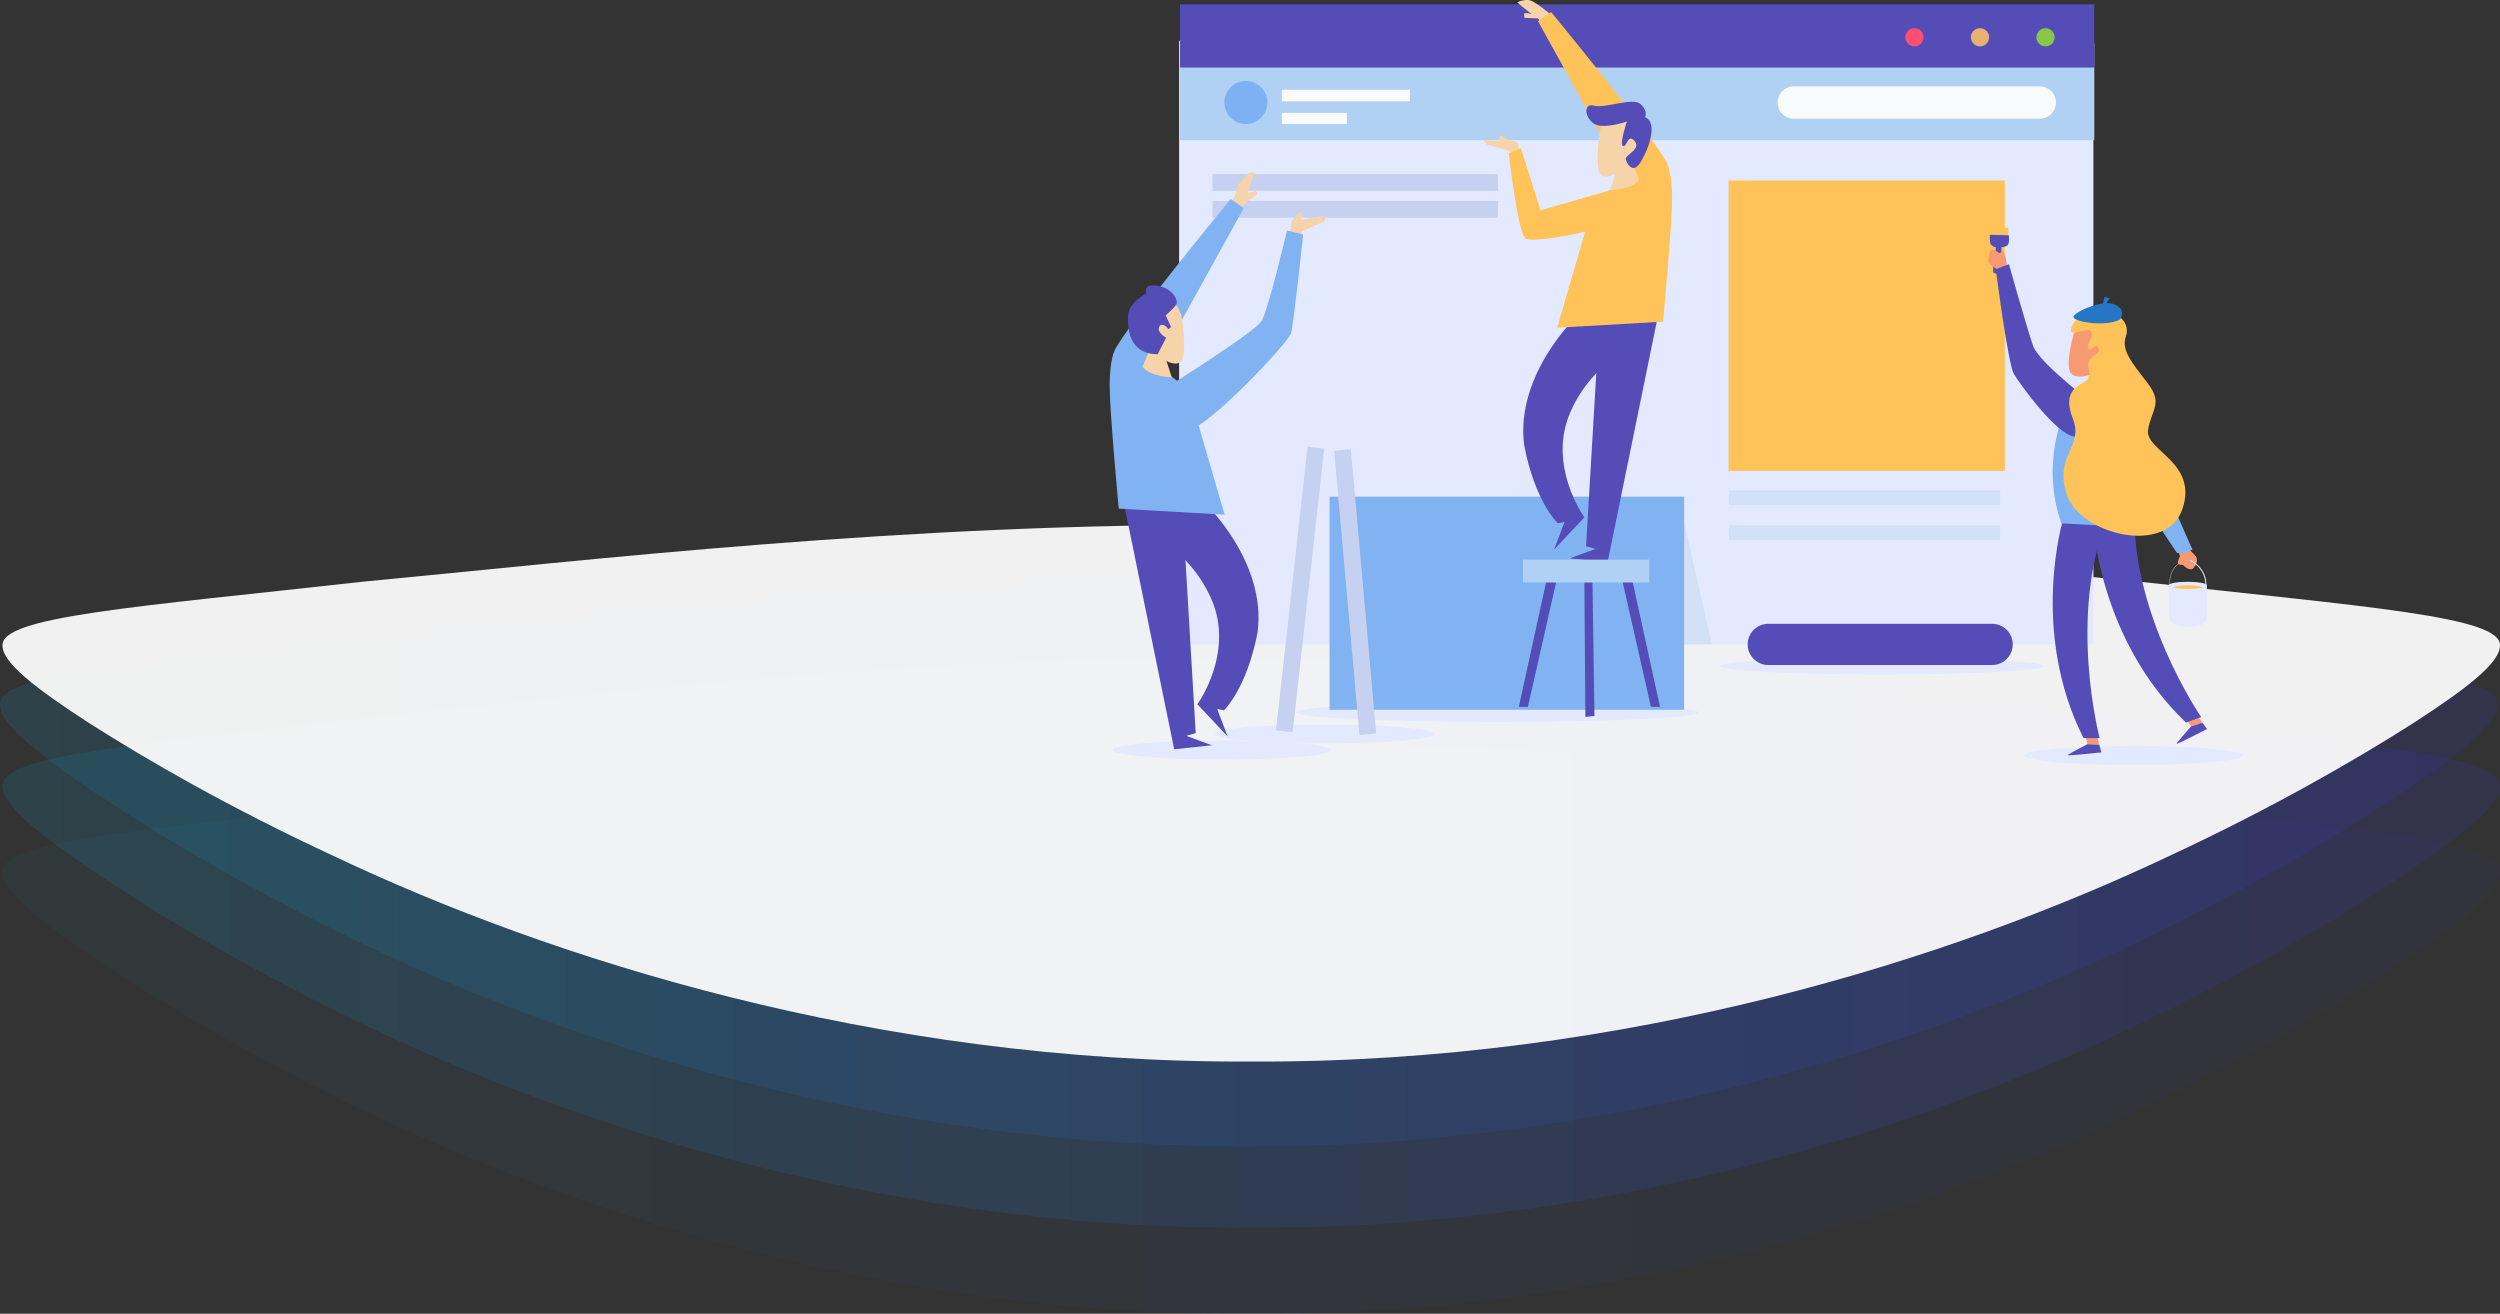 <svg xmlns="http://www.w3.org/2000/svg" xmlns:xlink="http://www.w3.org/1999/xlink" width="1716.873" height="902.211" viewBox="0 0 1716.873 902.211">
  <rect x="0" y="0" width="1716.873" height="902.211" fill="#333333" stroke="none"/>
  <defs>
    <linearGradient id="linear-gradient" x1="-0.25" y1="0.5" x2="1.25" y2="0.5" gradientUnits="objectBoundingBox">
      <stop offset="0" stop-color="#0ab3c4"/>
      <stop offset="1" stop-color="#3d1cde"/>
    </linearGradient>
  </defs>
  <g id="Group_255" data-name="Group 255" transform="translate(1011.893 -722.826)">
    <path id="Ellipse_4_copy_5" data-name="Ellipse 4 copy 5" d="M92.211,1645.023c-259.09,1.219-483.371-76.168-628.543-148.927-73.668-36.353-129.884-71.1-168.75-97.278-38.7-26.581-60.058-44.587-60.261-56.819-1.909-21.51,90.961-28.278,247.42-46.8,155.764-15.718,375.115-43.189,610.134-41.345,235.019-1.844,454.37,25.627,610.134,41.345,156.458,18.522,249.329,25.29,247.42,46.8-.2,12.232-21.558,30.238-60.259,56.821-38.863,26.177-95.071,60.934-168.961,97.247C575.573,1568.846,351.3,1646.245,92.211,1645.023Z" transform="translate(-244.859 -20)" opacity="0.051" fill="url(#linear-gradient)"/>
    <path id="Ellipse_4_copy_4" data-name="Ellipse 4 copy 4" d="M92.211,1585.976c-259.09,1.219-483.371-76.168-628.543-148.927-73.668-36.353-129.884-71.1-168.75-97.277-38.7-26.581-60.058-44.588-60.261-56.819-1.909-21.51,90.961-28.278,247.42-46.8,155.764-15.718,375.115-43.189,610.134-41.345,235.019-1.844,454.37,25.627,610.134,41.345,156.458,18.522,249.329,25.289,247.42,46.8-.2,12.231-21.558,30.238-60.259,56.821-38.863,26.177-95.071,60.934-168.961,97.247C575.573,1509.8,351.3,1587.2,92.211,1585.976Z" transform="translate(-244.859 -20)" opacity="0.149" fill="url(#linear-gradient)"/>
    <path id="Ellipse_4_copy_3" data-name="Ellipse 4 copy 3" d="M90.55,1517.739c-259.09,1.219-483.371-76.168-628.543-148.927-73.669-36.353-129.884-71.1-168.75-97.278-38.7-26.581-60.058-44.587-60.261-56.819-1.909-21.51,90.961-28.278,247.42-46.8,155.764-15.719,375.115-43.189,610.134-41.345,235.019-1.844,454.37,25.627,610.134,41.345,156.458,18.521,249.329,25.289,247.42,46.8-.2,12.232-21.558,30.238-60.259,56.821-38.863,26.177-95.071,60.934-168.961,97.247C573.912,1441.562,349.642,1518.96,90.55,1517.739Z" transform="translate(-244.859 -7.69)" opacity="0.149" fill="url(#linear-gradient)"/>
    <path id="Ellipse_4_copy_3-2" data-name="Ellipse 4 copy 3" d="M92.257,1459.541c259.09,1.148,483.371-71.751,628.543-140.292,73.669-34.246,129.884-66.981,168.75-91.638,38.7-25.039,60.058-42,60.261-53.524,1.909-20.263-90.961-26.639-247.42-44.087-155.764-14.805-375.115-40.685-610.134-38.947-235.019-1.738-454.37,24.142-610.134,38.947-156.459,17.448-249.329,23.824-247.42,44.087.2,11.522,21.558,28.483,60.258,53.527,38.863,24.66,95.072,57.4,168.961,91.608C-391.1,1387.782-166.835,1460.692,92.257,1459.541Z" transform="translate(-244.859 -7.69)" fill="#fff" opacity="0.929"/>
    <g id="Group_198" data-name="Group 198" transform="translate(-1052.864 166.055)">
      <g id="Group_45" data-name="Group 45" transform="translate(803.028 556.771)">
        <g id="Group_44" data-name="Group 44" transform="translate(0 0)">
          <g id="Group_25" data-name="Group 25" transform="translate(47.699 2.989)">
            <rect id="Rectangle_9" data-name="Rectangle 9" width="627.879" height="414.585" transform="translate(0 24.932)" fill="#e3eaff"/>
            <rect id="Rectangle_10" data-name="Rectangle 10" width="627.879" height="66.481" transform="translate(0.615 26.777)" fill="#b0d1f3"/>
            <rect id="Rectangle_11" data-name="Rectangle 11" width="627.879" height="43.398" transform="translate(0.615)" fill="#544db8"/>
          </g>
          <g id="Group_26" data-name="Group 26" transform="translate(546.461 19.38)">
            <path id="Path_157" data-name="Path 157" d="M1043.744,197.417a6.234,6.234,0,1,1-6.235-6.232A6.234,6.234,0,0,1,1043.744,197.417Z" transform="translate(-1031.277 -191.185)" fill="#ff4f72"/>
            <path id="Path_158" data-name="Path 158" d="M1055.944,197.417a6.233,6.233,0,1,1-6.231-6.232A6.231,6.231,0,0,1,1055.944,197.417Z" transform="translate(-998.465 -191.185)" fill="#e8b172"/>
            <path id="Path_159" data-name="Path 159" d="M1068.142,197.417a6.232,6.232,0,1,1-6.232-6.232A6.231,6.231,0,0,1,1068.142,197.417Z" transform="translate(-965.65 -191.185)" fill="#88c548"/>
          </g>
          <path id="Path_160" data-name="Path 160" d="M1187.554,224.168H1018.582a11.082,11.082,0,0,1-11.08-11.08h0a11.08,11.08,0,0,1,11.08-11.08h168.972a11.08,11.08,0,0,1,11.083,11.08h0A11.083,11.083,0,0,1,1187.554,224.168Z" transform="translate(-548.759 -142.694)" fill="#f9fbfc"/>
          <path id="Path_161" data-name="Path 161" d="M934.065,215.784a14.773,14.773,0,1,1-14.773-14.777A14.774,14.774,0,0,1,934.065,215.784Z" transform="translate(-825.733 -145.388)" fill="#7eb1f3"/>
          <rect id="Rectangle_12" data-name="Rectangle 12" width="87.949" height="7.964" transform="translate(118.258 61.622)" fill="#f9fbfc"/>
          <rect id="Rectangle_13" data-name="Rectangle 13" width="44.667" height="7.617" transform="translate(118.258 77.55)" fill="#f9fbfc"/>
          <ellipse id="Ellipse_5" data-name="Ellipse 5" cx="75.138" cy="6.579" rx="75.138" ry="6.579" transform="translate(2.181 508.497)" fill="#e3eaff"/>
          <ellipse id="Ellipse_6" data-name="Ellipse 6" cx="75.138" cy="6.579" rx="75.138" ry="6.579" transform="translate(72.282 497.428)" fill="#e3eaff"/>
          <ellipse id="Ellipse_7" data-name="Ellipse 7" cx="111.231" cy="5.812" rx="111.231" ry="5.812" transform="translate(419.096 451.614)" fill="#e3eaff"/>
          <rect id="Rectangle_14" data-name="Rectangle 14" width="189.748" height="199.444" transform="translate(425.041 123.948)" fill="#ffc359"/>
          <path id="Path_162" data-name="Path 162" d="M1203.637,331.341c0,3.634-33.641,6.578-75.137,6.578s-75.137-2.944-75.137-6.578,33.641-6.578,75.137-6.578S1203.637,327.707,1203.637,331.341Z" transform="translate(-425.415 187.455)" fill="#e3eaff"/>
          <path id="Path_163" data-name="Path 163" d="M1047.62,234.332a11.96,11.96,0,0,1-.232-6.117,44.921,44.921,0,0,1,12.006.922s.343,3.926-.347,5.427S1049.813,236.87,1047.62,234.332Z" transform="translate(-442.179 -72.411)" fill="#ffc359"/>
          <path id="Path_164" data-name="Path 164" d="M1051.21,238.29s-2.945,16.617-1.561,17.485,3.638,1.037,4.5-.52.867-17.138.867-17.138,3.807,0,4.674-2.077.347-6.062.347-6.062l-12.987-.347s-.344,5.195.693,6.752A5.623,5.623,0,0,0,1051.21,238.29Z" transform="translate(-442.536 -68.404)" fill="#544db8"/>
          <g id="Group_29" data-name="Group 29" transform="translate(690.345 285.378)">
            <g id="Group_27" data-name="Group 27" transform="translate(36.866 114.17)">
              <path id="Path_165" data-name="Path 165" d="M1080.267,294.882v21.211a5.089,5.089,0,0,0,1.683,3.885c1.79,1.539,5.39,3.3,12.514,3.3a20.425,20.425,0,0,0,9.3-1.8,5.267,5.267,0,0,0,2.822-4.722V294.882h-26.317Z" transform="translate(-1080.267 -292.458)" fill="#e3eaff"/>
              <path id="Path_166" data-name="Path 166" d="M1106.584,296.649c0,1.339-5.892,2.424-13.157,2.424s-13.16-1.085-13.16-2.424,5.892-2.424,13.16-2.424S1106.584,295.31,1106.584,296.649Z" transform="translate(-1080.267 -294.225)" fill="#e3eaff"/>
              <path id="Path_167" data-name="Path 167" d="M1091.182,297.306a49.808,49.808,0,0,0,10.08-.882c-.9-.878-5.063-1.542-10.08-1.542s-9.184.664-10.079,1.542A49.767,49.767,0,0,0,1091.182,297.306Z" transform="translate(-1078.021 -292.458)" fill="#ffc359"/>
            </g>
            <path id="Path_168" data-name="Path 168" d="M1090.379,290.383s-10.563,2.251-9.87,16.791" transform="translate(-1042.839 -190.389)" fill="none" stroke="#e3eaff" stroke-miterlimit="10" stroke-width="0.25"/>
            <g id="Group_28" data-name="Group 28">
              <path id="Path_169" data-name="Path 169" d="M1082.305,289.765l1.151,3.465s-1.844,3.232-1.384,4.848,3.694.69,3.927,1.384,4.383,4.154,6.46,2.077,3.232-5.309,2.309-7.386-4.387-4.616-4.847-5.77S1082.305,289.765,1082.305,289.765Z" transform="translate(-1038.746 -196.582)" fill="#f79a74"/>
              <path id="Path_170" data-name="Path 170" d="M1084.746,265.285s4.154,2.767,8.312,17.079,30.469,72.945,30.469,72.945-6,3.232-10.619,2.31c0,0-17.543-25.391-26.774-43.4s-17.082-37.4-15.7-46.171S1084.746,265.285,1084.746,265.285Z" transform="translate(-1070.275 -263.281)" fill="#81b3f3"/>
              <path id="Path_171" data-name="Path 171" d="M1095.4,308.482l-.694-.037c.671-12.53-10.3-17.621-10.412-17.673l.28-.631C1084.694,290.193,1096.1,295.469,1095.4,308.482Z" transform="translate(-1032.568 -191.04)" fill="#e3eaff"/>
            </g>
          </g>
          <g id="Group_34" data-name="Group 34" transform="translate(603.357 171.414)">
            <path id="Path_172" data-name="Path 172" d="M1068.847,260.158s-3.03,8.988-4.7,14.422c0,0,14.844-.314,20.068-7.213l-5.539-13.271Z" transform="translate(-999.782 -174.019)" fill="#f7d3a9"/>
            <g id="Group_30" data-name="Group 30" transform="translate(54.482 333.186)">
              <path id="Path_173" data-name="Path 173" d="M1064.813,323.506l1.27,5.656,8.195.462-1.73-6.925Z" transform="translate(-1052.461 -322.698)" fill="#f79a74"/>
              <path id="Path_174" data-name="Path 174" d="M1075.084,324.45s-13.733,7.154-13.618,7.619,23.2-1.963,23.2-1.963l-1.384-5.195Z" transform="translate(-1061.465 -317.987)" fill="#544db8"/>
            </g>
            <g id="Group_31" data-name="Group 31" transform="translate(129.338 319.065)">
              <path id="Path_175" data-name="Path 175" d="M1083.584,322.407l3.219,4.82,7.813-2.518-4.107-5.838Z" transform="translate(-1076.832 -318.871)" fill="#f79a74"/>
              <path id="Path_176" data-name="Path 176" d="M1091.725,322.973s-10.239,11.618-9.966,12.006S1102.7,324.8,1102.7,324.8l-3.162-4.346Z" transform="translate(-1081.754 -314.615)" fill="#544db8"/>
            </g>
            <path id="Path_177" data-name="Path 177" d="M1066.016,282.912s-23.546,76.867,13.851,150.968h11.079s-22.159-83.8,5.542-151.661Z" transform="translate(-1014.417 -98.384)" fill="#544db8"/>
            <path id="Path_178" data-name="Path 178" d="M1066.224,291.079s3.649,80.313,63.766,137.541l10.434-3.723s-49.022-71.481-45.735-144.706Z" transform="translate(-994.183 -103.836)" fill="#544db8"/>
            <g id="Group_33" data-name="Group 33" transform="translate(0 0)">
              <path id="Path_179" data-name="Path 179" d="M1065.663,256.472s-6.929,23.045-2.543,28.856,20.543.55,26.812-8.748,7.526-30.213-3.132-31.958S1068.171,247.178,1065.663,256.472Z" transform="translate(-1006.445 -200.524)" fill="#f79a74"/>
              <path id="Path_180" data-name="Path 180" d="M1115.211,355.39s6.232-66.481,6.232-84.486c0-.823-.015-1.6-.029-2.372-4.634-11.7-16.138-11.478-20.746-10.556s-22.624,6.7-22.506,7.387l-.048-.063c-6.2,4.509-10.946,9.847-11.378,11.142,0,0-16.621,34.626-2.077,76.177Z" transform="translate(-1014.443 -164.631)" fill="#81b3f3"/>
              <path id="Path_181" data-name="Path 181" d="M1059.449,242.073l-.8-4.667a2.191,2.191,0,0,0-.185-.594l-1.483-3.18-2.538,1.155-3.162-2.022a2.339,2.339,0,0,0-3.523,1.35,26.129,26.129,0,0,0-1.055,6.18,2.307,2.307,0,0,0,.929,1.8l4.955,3.8a2.337,2.337,0,0,0,2.472.236l3.132-1.568A2.34,2.34,0,0,0,1059.449,242.073Z" transform="translate(-1046.698 -232.392)" fill="#f79a74"/>
              <path id="Path_182" data-name="Path 182" d="M1113.9,329.978s-36.013-27.007-40.168-38.781-16.621-56.092-16.621-56.092l-9,3.461s8.312,65.1,12.467,72.023,29.085,41.551,41.551,42.935S1120.824,341.751,1113.9,329.978Z" transform="translate(-1042.909 -225.092)" fill="#544db8"/>
              <path id="Path_183" data-name="Path 183" d="M1093.85,245.692s-18.47-7.848-27.24,8.309c-4.62,10.157,10.157.465,12.924,3.693s-3.693,9.7-1.845,12.006,5.076-4.154,6.925-.461-2.771,4.154-6,8.309,2.771,10.157-1.845,13.85-17.543,6.464-9.7,26.317-12.929,24.93-4.155,52.166,68.326,42.478,79.405,10.157-25.852-40.164-23.542-54.476,10.618-18-.462-32.316-18.008-22.624-14.776-31.855S1098,245.692,1093.85,245.692Z" transform="translate(-1009.009 -201.746)" fill="#ffc359"/>
              <g id="Group_32" data-name="Group 32" transform="translate(58.519 32.52)">
                <path id="Path_184" data-name="Path 184" d="M1094.418,253.655s5.195-6.579-3.461-10.386-28.741,5.538-28.394,8.656S1084.033,258.85,1094.418,253.655Z" transform="translate(-1062.559 -238.075)" fill="#2576c5"/>
                <path id="Path_185" data-name="Path 185" d="M1067.91,247.092l1.732-5.886,3.462.692-3.462,5.54" transform="translate(-1048.169 -241.206)" fill="#2576c5"/>
              </g>
            </g>
          </g>
          <rect id="Rectangle_15" data-name="Rectangle 15" width="186.32" height="10.146" transform="translate(425.259 336.778)" fill="#d2e0f8"/>
          <rect id="Rectangle_16" data-name="Rectangle 16" width="186.32" height="10.146" transform="translate(425.259 360.759)" fill="#d2e0f8"/>
          <rect id="Rectangle_17" data-name="Rectangle 17" width="196.005" height="11.53" transform="translate(70.605 119.557)" fill="#c6d1f1"/>
          <rect id="Rectangle_18" data-name="Rectangle 18" width="196.005" height="11.53" transform="translate(70.605 138.005)" fill="#c6d1f1"/>
          <rect id="Rectangle_19" data-name="Rectangle 19" width="196.006" height="11.53" transform="translate(147.362 308.04) rotate(96.352)" fill="#c6d1f1"/>
          <path id="Path_186" data-name="Path 186" d="M885.918,280.106l34.164,167.127,25.854-2.77L928.392,438l6.464-1.847-9.234-156.047Z" transform="translate(-875.762 67.349)" fill="#544db8"/>
          <path id="Path_187" data-name="Path 187" d="M933.665,286.1s43.4,40.625,36.936,89.563c-7.386,38.784-23.085,53.557-23.085,53.557l-4.616-.926,7.154,18.931-20.776-22.159s25.624-35.32,9.7-72.023-50.554-49.86-50.554-49.86,29.778-27.007,31.855-26.317S933.665,286.1,933.665,286.1Z" transform="translate(-869.032 58.588)" fill="#544db8"/>
          <path id="Path_188" data-name="Path 188" d="M911.923,242.405l6.224-5.534s5.305-3.228,5.305-3.922-1.155-2.073-1.155-2.073l-5.534,1.383,4.844-14.3-3.689.461-7.612,7.84-2.534,8.53-1.845,3.461Z" transform="translate(-821.946 -99.788)" fill="#f7d3a9"/>
          <path id="Path_189" data-name="Path 189" d="M916.739,240.494l.923-8.3,6-6.918,1.844,1.845-1.383,3.92,17.3-2.767-.922,3.689-15.219,6.918-1.845,2.767Z" transform="translate(-792.867 -80.121)" fill="#f7d3a9"/>
          <g id="Group_37" data-name="Group 37" transform="translate(0 136.699)">
            <path id="Path_190" data-name="Path 190" d="M966.268,222.983s-71.329,86.564-79.642,103.878c0,0-3.461,6.232-3.461,24.237s6.232,84.486,6.232,84.486l72.713,4.154s-23.543-81.022-24.237-83.1-12.467-14.544-23.547-17.315l60.943-110.11Z" transform="translate(-883.165 -222.983)" fill="#81b3f3"/>
            <g id="Group_36" data-name="Group 36" transform="translate(18.709 65.655)">
              <path id="Path_191" data-name="Path 191" d="M904.645,256.669s3.033,8.988,4.7,14.422c0,0-14.84-.314-20.068-7.209l5.542-13.275Z" transform="translate(-885.422 -214.343)" fill="#f7d3a9"/>
              <g id="Group_35" data-name="Group 35">
                <path id="Path_192" data-name="Path 192" d="M918.749,255.008s4.391,25.565,0,31.376-19.44-4.066-25.712-13.363-7.523-30.213,3.136-31.955S916.24,245.714,918.749,255.008Z" transform="translate(-888.236 -240.778)" fill="#f7d3a9"/>
              </g>
            </g>
            <path id="Path_193" data-name="Path 193" d="M896.789,334.449s57.188-35.973,61.8-43.352,17.525-62.26,17.525-62.26l11.068,2.767s-6.457,61.338-8.3,67.795-58.11,66.411-71.023,66.411S890.333,349.207,896.789,334.449Z" transform="translate(-854.316 -207.239)" fill="#81b3f3"/>
          </g>
          <path id="Path_194" data-name="Path 194" d="M906.915,286.394l5.844-11.378s-6.151-3.38-4.922-7.069,4.922-.616,4.922-.616l1.535,1.845,1.845-1.538-3.69-7.992s6.151-5.228,7.379-7.689-2.151-10.759-12.913-12.6-7.685,5.224-7.685,5.224-12.3,6.151-12.607,15.374S887.239,286.084,906.915,286.394Z" transform="translate(-873.975 -43.083)" fill="#544db8"/>
          <ellipse id="Ellipse_8" data-name="Ellipse 8" cx="138.237" cy="6.579" rx="138.237" ry="6.579" transform="translate(127.792 482.67)" fill="#e3eaff"/>
          <path id="Path_195" data-name="Path 195" d="M1016.747,278.878l-37.936,99.58h60.715C1033.836,353.491,1016.747,278.878,1016.747,278.878Z" transform="translate(-625.924 64.047)" fill="#d2e0f8"/>
          <rect id="Rectangle_20" data-name="Rectangle 20" width="243.508" height="146.35" transform="translate(151.006 341.082)" fill="#81b3f3"/>
          <path id="Path_196" data-name="Path 196" d="M1028.854,245.3,994.69,412.431l-25.853-2.77L986.38,403.2l-6.464-1.847L989.15,245.3Z" transform="translate(-652.751 -26.251)" fill="#544db8"/>
          <path id="Path_197" data-name="Path 197" d="M997.74,251.292s-43.4,40.629-36.935,89.567c7.386,38.781,23.085,53.553,23.085,53.553l4.615-.922-7.154,18.927,20.776-22.159s-25.624-35.32-9.7-72.023,50.554-49.86,50.554-49.86-29.778-27.007-31.855-26.314S997.74,251.292,997.74,251.292Z" transform="translate(-676.115 -35.01)" fill="#544db8"/>
          <g id="Group_38" data-name="Group 38" transform="translate(280.998 384.333)">
            <path id="Path_198" data-name="Path 198" d="M978.717,293.48l-19.391,88.642h6.233l20.083-88.642Z" transform="translate(-959.326 -281.015)" fill="#544db8"/>
            <path id="Path_199" data-name="Path 199" d="M985.4,293.48l19.39,88.642h-6.233L978.472,293.48Z" transform="translate(-907.835 -281.015)" fill="#544db8"/>
            <path id="Path_200" data-name="Path 200" d="M973.546,295.053l.693,93.489,6.233-.692-1.385-94.182-8.31.693" transform="translate(-928.532 -280.51)" fill="#544db8"/>
            <rect id="Rectangle_21" data-name="Rectangle 21" width="86.795" height="15.697" transform="translate(2.77)" fill="#b0d1f3"/>
          </g>
          <rect id="Rectangle_22" data-name="Rectangle 22" width="196.005" height="11.53" transform="translate(165.648 308.52) rotate(84.906)" fill="#c6d1f1"/>
          <g id="Group_41" data-name="Group 41" transform="translate(256.761 0)">
            <path id="Path_201" data-name="Path 201" d="M981.948,195.963s-10.91-9.176-14.544-9.87-8.482,1.04-8.309,1.557,9.523,7.792,9.523,7.792-4.848-1.04-5.021,0a8.073,8.073,0,0,0,.347,2.771l9,.347,2.767,2.767Z" transform="translate(-935.722 -185.932)" fill="#f7d3a9"/>
            <path id="Path_202" data-name="Path 202" d="M971.9,188.181s71.326,86.567,79.638,103.878c0,0,3.461,6.232,3.461,24.24s-6.232,84.486-6.232,84.486L976.05,404.94s23.547-81.025,24.237-83.1,12.467-14.544,23.546-17.311l-60.94-110.11Z" transform="translate(-925.496 -179.884)" fill="#ffc359"/>
            <g id="Group_40" data-name="Group 40" transform="translate(70.661 69.879)">
              <path id="Path_203" data-name="Path 203" d="M981,221.867s-3.033,8.991-4.7,14.426c0,0,14.843-.314,20.067-7.213l-5.538-13.275Z" transform="translate(-960.099 -175.468)" fill="#f7d3a9"/>
              <g id="Group_39" data-name="Group 39">
                <path id="Path_204" data-name="Path 204" d="M975.938,220.209s-4.391,25.565,0,31.376,19.44-4.07,25.712-13.363,7.527-30.213-3.136-31.959S978.447,210.912,975.938,220.209Z" transform="translate(-966.322 -201.903)" fill="#f7d3a9"/>
                <path id="Path_205" data-name="Path 205" d="M1012.255,215.527s2.088-4.6-3.346-9.2-24.665,3.346-31.774,1.254-6.689,7.527-.417,12.124,22.993-1.255,22.993-1.255-5.014,14.633-2.926,16.725c2.509,1.671,3.395-7.383,7.106-4.391,7.526,6.062-5.851,10.659-5.014,13.588s4.6,10.032,9.615,2.926S1021.87,219.29,1012.255,215.527Z" transform="translate(-971.909 -204.872)" fill="#544db8"/>
              </g>
            </g>
            <path id="Path_206" data-name="Path 206" d="M977.687,222.455l-1.384-5.77a8.648,8.648,0,0,0-5.08-2.077l-6.693-3.464-1.848,2.31,2.539,1.384-12.463-.694,2.309,3.232,14.773,4.158,2.306,3.461Z" transform="translate(-952.757 -118.128)" fill="#f7d3a9"/>
            <path id="Path_207" data-name="Path 207" d="M1026.355,242.605l-47.089,13.5-13.5-42.588-8.312,3.461s6.235,54.708,11.427,58.519,54.365-6.235,59.21-10.737S1034.32,243.3,1026.355,242.605Z" transform="translate(-940.138 -111.732)" fill="#ffc359"/>
          </g>
          <path id="Path_208" data-name="Path 208" d="M1169.8,330.332H1016.069a14.142,14.142,0,0,1-14.142-14.142h0a14.142,14.142,0,0,1,14.142-14.145H1169.8a14.142,14.142,0,0,1,14.142,14.145h0A14.141,14.141,0,0,1,1169.8,330.332Z" transform="translate(-563.753 126.355)" fill="#544db8"/>
        </g>
      </g>
    </g>
  </g>
</svg>
